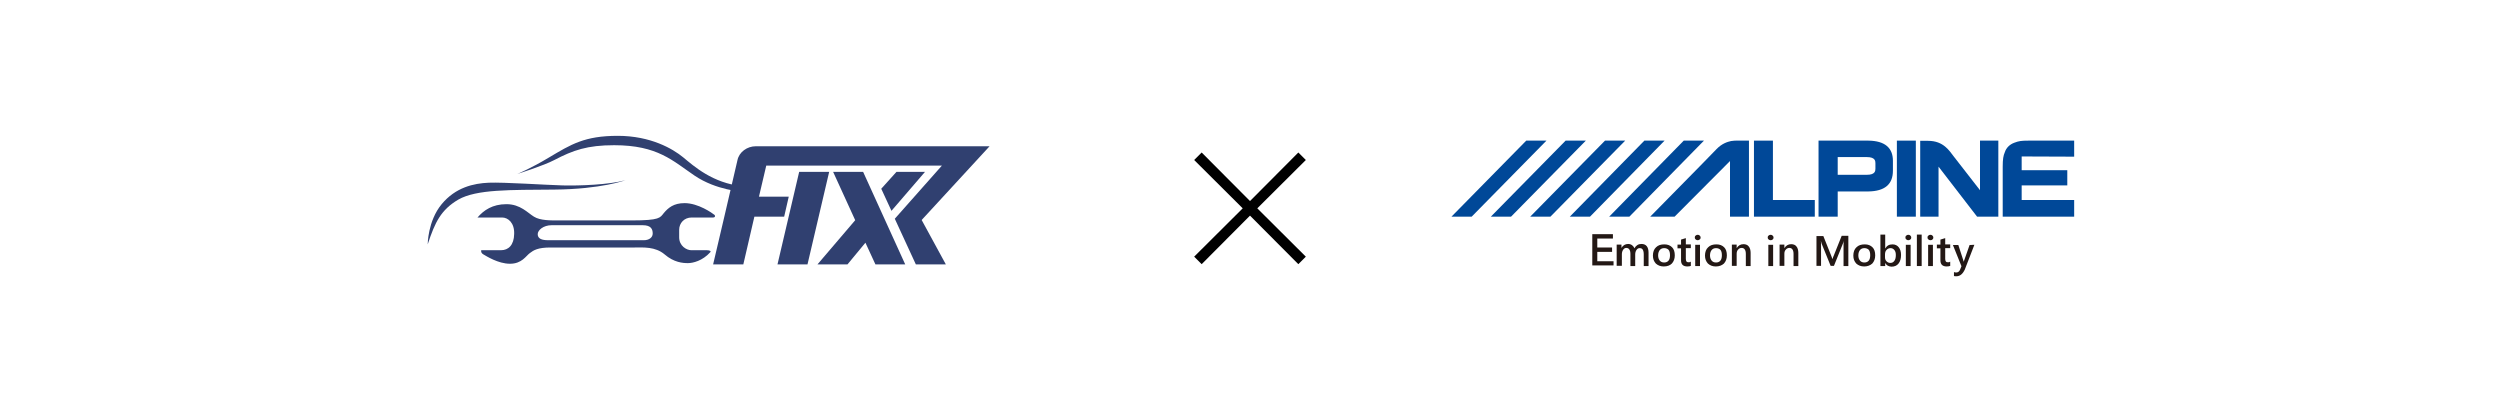 <?xml version="1.0" encoding="utf-8"?>
<!-- Generator: Adobe Illustrator 28.3.0, SVG Export Plug-In . SVG Version: 6.00 Build 0)  -->
<svg version="1.1" id="レイヤー_1" xmlns="http://www.w3.org/2000/svg" xmlns:xlink="http://www.w3.org/1999/xlink" x="0px"
	 y="0px" width="1200px" height="200px" viewBox="0 0 1200 200" style="enable-background:new 0 0 1200 200;" xml:space="preserve">
<style type="text/css">
	.st0{fill:#004898;}
	.st1{fill:#231815;}
	.st2{fill:#304070;}
</style>
<g>
	<g>
		<rect x="910.5" y="67.5" class="st0" width="9.1" height="36.5"/>
		<polygon class="st0" points="851,67.5 841.9,67.5 841.9,104 871.1,104 871.1,96 851,96 		"/>
		<polygon class="st0" points="808.2,67.5 772.4,104 782.1,104 817.9,67.5 		"/>
		<polygon class="st0" points="789.3,67.5 753.5,104 763.2,104 799,67.5 		"/>
		<polygon class="st0" points="770.4,67.5 734.5,104 744.2,104 780.1,67.5 		"/>
		<polygon class="st0" points="751.5,67.5 715.6,104 725.3,104 761.2,67.5 		"/>
		<polygon class="st0" points="696.7,104 706.4,104 742.3,67.5 732.6,67.5 		"/>
		<path class="st0" d="M995.6,75.2v-7.7h-21.9c-3.5,0-4.7,0.2-6.8,1c-2.2,0.8-3.9,2.4-4.6,4.6c-0.7,1.6-1,3.3-1,6.9v24h34.3v-8
			h-25.2v-7h21.9v-7.3h-21.9v-6.6L995.6,75.2L995.6,75.2z"/>
		<path class="st0" d="M830.9,67.7c-1.8,0.4-4.4,1.2-7,3.9c-3.9,4-3.4,3.6-31.8,32.4h11.7l26.6-26.7V104h9.1V67.5h-6.3
			C833.2,67.5,832,67.5,830.9,67.7"/>
		<path class="st0" d="M950.4,91.3c0,0-9.2-11.8-12.6-16.2c-2.1-2.7-4.9-7.5-12.3-7.5c-1.3,0-2.1,0-3.8,0V104h8.8V80l18.5,24h2.3
			l0,0h7.9V67.5h-8.8V91.3z"/>
		<path class="st0" d="M896.8,67.5h-23.9V104h9.2V91.9h14.6c8-0.1,11.9-3.4,11.9-10v-4.7C908.6,71,904.8,67.6,896.8,67.5 M900.2,81
			c0,1.1-0.2,2.9-4.1,2.9h-14v-8.5h14c3.9,0,4.1,1.8,4.1,2.9V81z"/>
	</g>
	<g>
		<polygon class="st1" points="774.5,125.4 766.7,125.4 766.7,120.9 773.8,120.9 773.8,118.8 766.7,118.8 766.7,114.5 774.2,114.5 
			774.2,112.4 764.3,112.4 764.3,127.4 774.5,127.4 		"/>
		<path class="st1" d="M791.3,127.7H789v-5.6c0-1.1-0.2-1.8-0.5-2.3s-0.8-0.7-1.5-0.7c-0.6,0-1.1,0.3-1.5,0.9s-0.6,1.3-0.6,2.2v5.5
			h-2.3v-5.8c0-1.9-0.7-2.9-2-2.9c-0.6,0-1.1,0.3-1.5,0.9s-0.6,1.3-0.6,2.2v5.5H776v-10.2h2.3v1.6l0,0c0.7-1.2,1.8-1.9,3.2-1.9
			c0.7,0,1.3,0.2,1.9,0.6c0.5,0.4,0.9,0.9,1.1,1.5c0.8-1.4,1.9-2.1,3.4-2.1c2.2,0,3.4,1.4,3.4,4.2L791.3,127.7L791.3,127.7z"/>
		<path class="st1" d="M798.6,127.9c-1.6,0-2.8-0.5-3.8-1.4c-0.9-1-1.4-2.2-1.4-3.8c0-1.7,0.5-3.1,1.5-4c1-1,2.3-1.4,4-1.4
			c1.6,0,2.8,0.5,3.7,1.4s1.3,2.2,1.3,3.9c0,1.6-0.5,2.9-1.4,3.9C801.6,127.4,800.3,127.9,798.6,127.9 M798.8,119.1
			c-0.9,0-1.6,0.3-2.1,0.9s-0.8,1.5-0.8,2.6s0.3,1.9,0.8,2.5s1.2,0.9,2.1,0.9c0.9,0,1.6-0.3,2.1-0.9s0.7-1.5,0.7-2.6s-0.2-2-0.7-2.6
			C800.4,119.4,799.7,119.1,798.8,119.1"/>
		<path class="st1" d="M811.7,127.6c-0.5,0.2-1,0.3-1.8,0.3c-2,0-3-1-3-2.9v-5.8h-1.7v-1.8h1.7V115l2.3-0.7v3h2.4v1.8h-2.4v5.1
			c0,0.6,0.1,1,0.3,1.3s0.6,0.4,1.1,0.4c0.4,0,0.7-0.1,1-0.3v2H811.7z"/>
		<path class="st1" d="M814.9,115.3c-0.4,0-0.7-0.1-1-0.4c-0.3-0.2-0.4-0.6-0.4-0.9c0-0.4,0.1-0.7,0.4-0.9c0.3-0.3,0.6-0.4,1-0.4
			s0.7,0.1,1,0.4s0.4,0.6,0.4,0.9c0,0.4-0.1,0.7-0.4,0.9C815.6,115.2,815.3,115.3,814.9,115.3 M816,127.7h-2.3v-10.2h2.3V127.7z"/>
		<path class="st1" d="M823.6,127.9c-1.6,0-2.8-0.5-3.8-1.4c-0.9-1-1.4-2.2-1.4-3.8c0-1.7,0.5-3.1,1.5-4c1-1,2.3-1.4,4-1.4
			c1.6,0,2.8,0.5,3.7,1.4s1.3,2.2,1.3,3.9c0,1.6-0.5,2.9-1.4,3.9C826.5,127.4,825.2,127.9,823.6,127.9 M823.7,119.1
			c-0.9,0-1.6,0.3-2.1,0.9s-0.8,1.5-0.8,2.6s0.3,1.9,0.8,2.5s1.2,0.9,2.1,0.9c0.9,0,1.6-0.3,2.1-0.9s0.7-1.5,0.7-2.6s-0.2-2-0.7-2.6
			C825.3,119.4,824.6,119.1,823.7,119.1"/>
		<path class="st1" d="M840.3,127.7H838v-5.8c0-1.9-0.7-2.9-2-2.9c-0.7,0-1.3,0.3-1.7,0.8c-0.5,0.5-0.7,1.2-0.7,2v5.8h-2.3v-10.2
			h2.3v1.7l0,0c0.8-1.3,1.9-1.9,3.3-1.9c1.1,0,2,0.4,2.5,1.1c0.6,0.7,0.9,1.8,0.9,3.1V127.7z"/>
		<path class="st1" d="M849.9,115.3c-0.4,0-0.7-0.1-1-0.4c-0.3-0.2-0.4-0.6-0.4-0.9c0-0.4,0.1-0.7,0.4-0.9c0.3-0.3,0.6-0.4,1-0.4
			s0.7,0.1,1,0.4s0.4,0.6,0.4,0.9c0,0.4-0.1,0.7-0.4,0.9C850.7,115.2,850.3,115.3,849.9,115.3 M851.1,127.7h-2.3v-10.2h2.3V127.7z"
			/>
		<path class="st1" d="M863.2,127.7h-2.3v-5.8c0-1.9-0.7-2.9-2-2.9c-0.7,0-1.3,0.3-1.7,0.8c-0.5,0.5-0.7,1.2-0.7,2v5.8h-2.3v-10.2
			h2.3v1.7l0,0c0.8-1.3,1.9-1.9,3.3-1.9c1.1,0,2,0.4,2.5,1.1c0.6,0.7,0.9,1.8,0.9,3.1V127.7z"/>
		<path class="st1" d="M887.3,127.7h-2.4v-9.3c0-0.8,0-1.7,0.1-2.8l0,0c-0.1,0.6-0.3,1.1-0.4,1.3l-4.3,10.7h-1.6l-4.3-10.6
			c-0.1-0.3-0.2-0.8-0.4-1.4l0,0c0.1,0.6,0.1,1.5,0.1,2.8v9.2h-2.2v-14.3h3.3l3.8,9.5c0.3,0.7,0.5,1.3,0.6,1.6l0,0
			c0.2-0.8,0.4-1.3,0.6-1.7l3.8-9.5h3.2v14.5H887.3z"/>
		<path class="st1" d="M894.8,127.9c-1.6,0-2.8-0.5-3.8-1.4c-0.9-1-1.4-2.2-1.4-3.8c0-1.7,0.5-3.1,1.5-4c1-1,2.3-1.4,4-1.4
			c1.6,0,2.8,0.5,3.7,1.4s1.3,2.2,1.3,3.9c0,1.6-0.5,2.9-1.4,3.9C897.7,127.4,896.4,127.9,894.8,127.9 M894.9,119.1
			c-0.9,0-1.6,0.3-2.1,0.9s-0.8,1.5-0.8,2.6s0.3,1.9,0.8,2.5s1.2,0.9,2.1,0.9c0.9,0,1.6-0.3,2.1-0.9s0.7-1.5,0.7-2.6s-0.2-2-0.7-2.6
			C896.5,119.4,895.8,119.1,894.9,119.1"/>
		<path class="st1" d="M904.9,126.2L904.9,126.2v1.5h-2.3v-15.1h2.3v6.7l0,0c0.8-1.4,1.9-2,3.5-2c1.3,0,2.3,0.5,3,1.4
			s1.1,2.1,1.1,3.7c0,1.7-0.4,3.1-1.2,4.1s-1.9,1.5-3.4,1.5C906.5,127.9,905.5,127.4,904.9,126.2 M904.8,122.2v1.3
			c0,0.7,0.2,1.4,0.7,1.9s1.1,0.8,1.8,0.8c0.9,0,1.5-0.3,2-1s0.7-1.6,0.7-2.8c0-1-0.2-1.8-0.7-2.4s-1.1-0.9-1.8-0.9
			c-0.8,0-1.5,0.3-2,0.9C905,120.5,904.8,121.3,904.8,122.2"/>
		<path class="st1" d="M916,115.3c-0.4,0-0.7-0.1-1-0.4c-0.3-0.2-0.4-0.6-0.4-0.9c0-0.4,0.1-0.7,0.4-0.9c0.3-0.3,0.6-0.4,1-0.4
			s0.7,0.1,1,0.4s0.4,0.6,0.4,0.9c0,0.4-0.1,0.7-0.4,0.9C916.7,115.2,916.4,115.3,916,115.3 M917.1,127.7h-2.3v-10.2h2.3V127.7z"/>
		<rect x="920.1" y="112.6" class="st1" width="2.3" height="15.1"/>
		<path class="st1" d="M926.6,115.3c-0.4,0-0.7-0.1-1-0.4c-0.3-0.2-0.4-0.6-0.4-0.9c0-0.4,0.1-0.7,0.4-0.9c0.3-0.3,0.6-0.4,1-0.4
			s0.7,0.1,1,0.4s0.4,0.6,0.4,0.9c0,0.4-0.1,0.7-0.4,0.9C927.4,115.2,927,115.3,926.6,115.3 M927.8,127.7h-2.3v-10.2h2.3V127.7z"/>
		<path class="st1" d="M936.2,127.6c-0.5,0.2-1,0.3-1.8,0.3c-2,0-3-1-3-2.9v-5.8h-1.7v-1.8h1.7V115l2.3-0.7v3h2.4v1.8h-2.4v5.1
			c0,0.6,0.1,1,0.3,1.3s0.6,0.4,1.1,0.4c0.4,0,0.7-0.1,1-0.3v2H936.2z"/>
		<path class="st1" d="M947.7,117.5l-4.6,11.9c-1,2.1-2.3,3.2-4,3.2c-0.5,0-0.9,0-1.2-0.1v-1.9c0.4,0.1,0.7,0.2,1,0.2
			c0.9,0,1.5-0.4,1.9-1.3l0.7-1.7l-4.1-10.2h2.6l2.4,7.4c0,0.1,0.1,0.3,0.2,0.7l0,0c0-0.2,0.1-0.4,0.2-0.7l2.6-7.4L947.7,117.5
			L947.7,117.5z"/>
	</g>
</g>
<polygon points="626.8,76.8 623.2,73.2 600,96.5 576.8,73.2 573.2,76.8 596.5,100 573.2,123.2 576.8,126.8 600,103.5 623.2,126.8 
	626.8,123.2 603.5,100 "/>
<g>
	<path class="st2" d="M475,70.2H362.8c-4.2,0-8,2.8-8.8,6.6c-0.8,3.8-11.7,50.1-11.7,50.1h14.5l5.3-22.9h14.3l2.2-9.6h-14.3
		l3.5-14.9h84.3L429.5,105l10.1,21.9H454l-11.6-21.3C442.4,105.6,475,70.2,475,70.2z"/>
	<polygon class="st2" points="387.6,126.9 398,82.5 383.6,82.5 373.2,126.9 	"/>
	<polygon class="st2" points="392.4,126.9 406.8,126.9 415.4,116.5 420.2,126.9 434.5,126.9 414.3,82.5 399.9,82.5 410.5,105.7 	"/>
	<path class="st2" d="M248.3,83.5c0,0,6.4-2.6,15.2-7.9c10.6-6.3,17.1-10.4,33-10.4c15.8,0,26.4,6.2,31.4,10.3
		c5.1,4.2,14.1,12.4,28.5,13.9V92c0,0-12.5-0.6-23-7.7s-17.7-14.6-38.6-14.6c-12.9,0-19.7,2.4-28.7,7.1
		C261,79.5,248.3,83.5,248.3,83.5L248.3,83.5z"/>
	<path class="st2" d="M205.3,117.3c0,0,0-11.2,6.7-19.3s15.4-10,22.6-10.3c7.3-0.3,27.6,1.1,35.5,1.3c7.9,0.2,22.2-0.3,30.1-2.5
		c0,0-11.4,4.3-34.1,4.5c-21.3,0.2-37.3-0.2-46.1,4.8C211.7,100.7,208.8,106.6,205.3,117.3z"/>
	<path class="st2" d="M342.9,103.1c-1-0.8-7.7-5.6-14.3-5.6c-5.3,0-7.9,2.3-10,4.8c-1.8,2.2-1.8,3.5-15.3,3.5H268
		c-3.6,0-8.7,0.1-11.7-1.8c-3-1.8-6.5-6-13.2-6s-10.9,2.9-13.9,6.4h11.8c2.9,0,6,2.6,5.8,7.9c-0.1,5.4-2.8,7.8-6.3,7.8H231
		c0,0-0.4,1.2,1,2s7.1,4.5,12.8,4.5c5.7,0,7.7-3.8,9.5-5.1c1.8-1.4,3.9-2.7,9.9-2.7h40.5c4,0,9.8-0.5,14.3,3.3
		c4.5,3.9,8.8,4.2,11.2,4.2c2.4,0,7-1.1,10.7-5.2c0.6-0.6-0.3-1-1.7-1h-7.4c-2.2,0-5.8-2-5.8-6.2c0-3.6,0-1.2,0-3.6
		c0-3.2,2.4-5.9,6-5.9h10.3C343.4,104.4,343.4,103.4,342.9,103.1L342.9,103.1z M309.1,115.3h-46c-2.8,0-5-0.6-5-2.9
		c0-1.9,2.7-4.3,6.7-4.3h43.7c4.1,0,4.8,2,4.8,4S311.4,115.3,309.1,115.3L309.1,115.3z"/>
	<polygon class="st2" points="423,90.6 427.9,101.2 444,82.5 430.3,82.5 	"/>
</g>
</svg>
